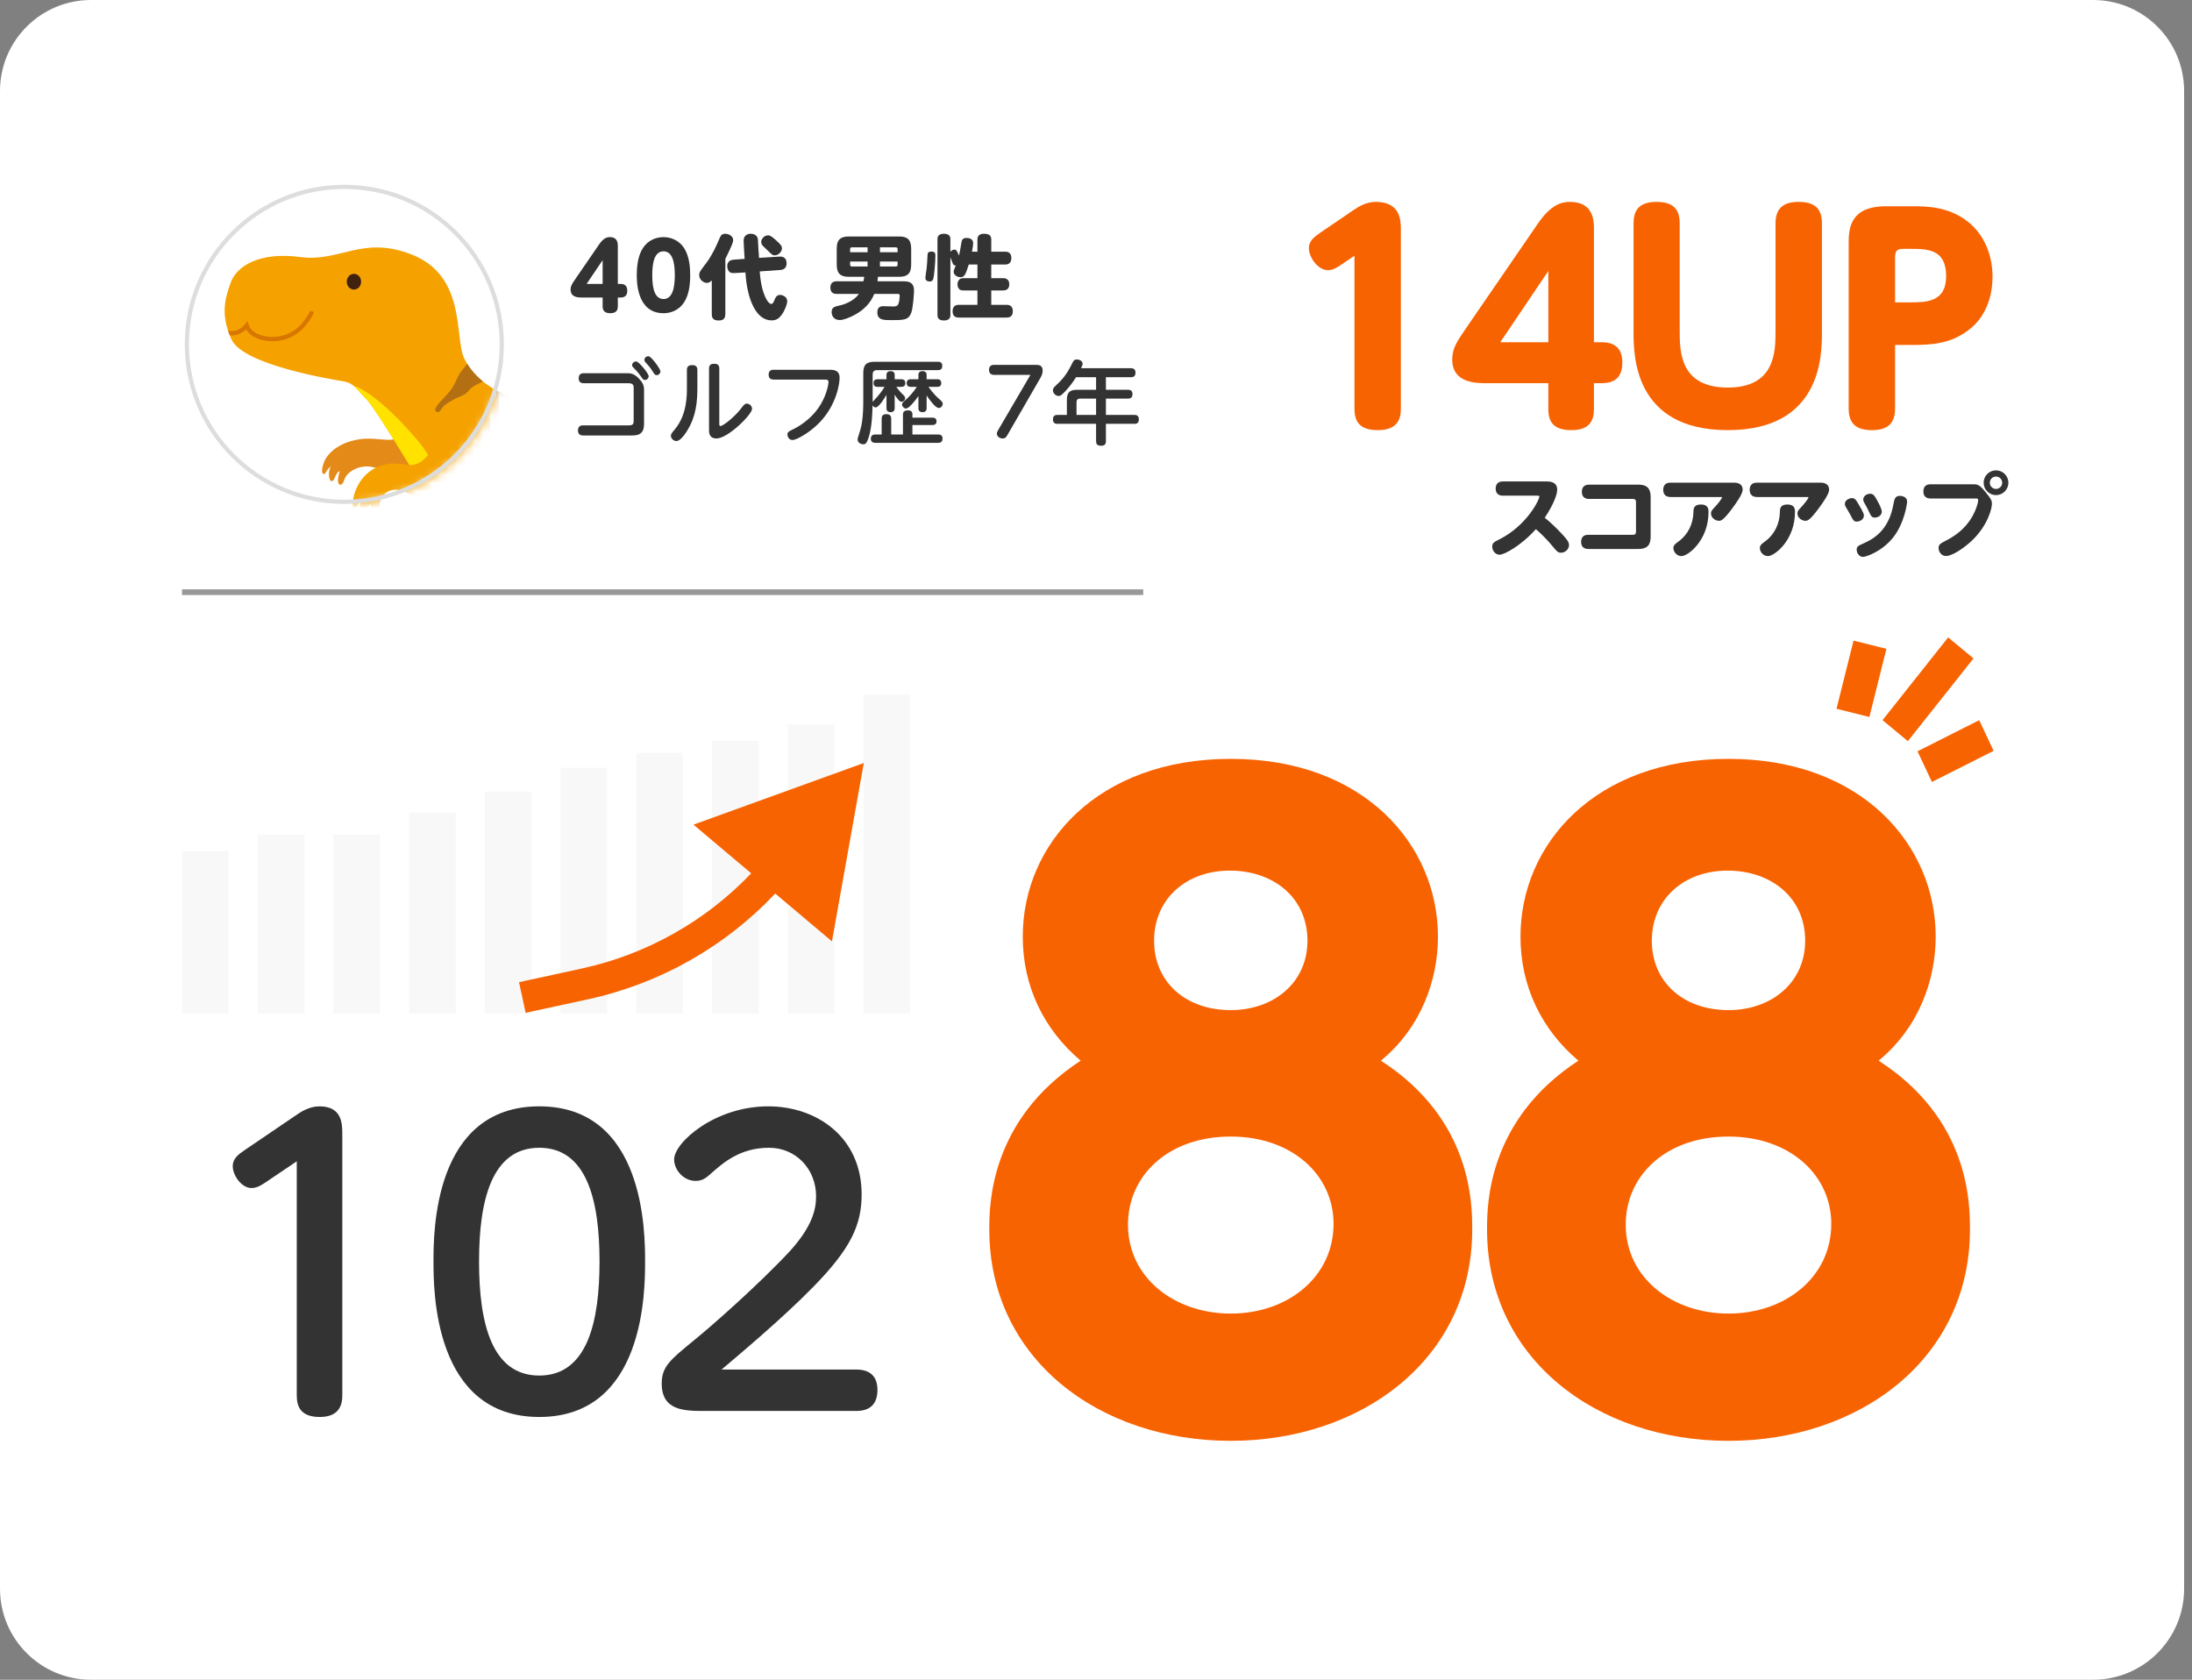 <svg width="261" height="200" viewBox="0 0 261 200" fill="none" xmlns="http://www.w3.org/2000/svg">
<rect x="0" y="0" width="261" height="200" fill="#808080" stroke="none"/>
<path d="M0 10.836C0 4.851 4.851 0 10.836 0H249.227C255.211 0 260.062 4.851 260.062 10.836V189.164C260.062 195.149 255.211 200 249.227 200H10.836C4.851 200 0 195.149 0 189.164V10.836Z" fill="white"/>
<g opacity="0.2">
<path d="M108.359 82.712H102.811V120.678H108.359V82.712Z" fill="#DDDDDD"/>
<path d="M99.343 86.26H93.795V120.678H99.343V86.26Z" fill="#DDDDDD"/>
<path d="M90.328 88.212H84.78V120.678H90.328V88.212Z" fill="#DDDDDD"/>
<path d="M81.314 89.631H75.766V120.678H81.314V89.631Z" fill="#DDDDDD"/>
<path d="M72.298 91.405H66.75V120.678H72.298V91.405Z" fill="#DDDDDD"/>
<path d="M63.281 94.244H57.733V120.678H63.281V94.244Z" fill="#DDDDDD"/>
<path d="M54.267 96.727H48.719V120.678H54.267V96.727Z" fill="#DDDDDD"/>
<path d="M45.251 99.389H39.703V120.678H45.251V99.389Z" fill="#DDDDDD"/>
<path d="M36.235 99.389H30.687V120.678H36.235V99.389Z" fill="#DDDDDD"/>
<path d="M27.22 101.34H21.672V120.678H27.22V101.34Z" fill="#DDDDDD"/>
</g>
<path d="M115.731 29.967H116.382V28.558C116.382 28.363 116.382 27.832 117.151 27.832C117.931 27.832 118.029 28.168 118.029 28.558V29.967H119.686C119.838 29.967 120.423 29.967 120.423 30.726C120.423 31.397 119.979 31.495 119.686 31.495H118.029V33.12H119.426C119.567 33.12 120.174 33.12 120.174 33.846C120.174 34.486 119.73 34.583 119.426 34.583H118.029V36.295H119.86C120.012 36.295 120.597 36.295 120.597 37.054C120.597 37.725 120.152 37.812 119.86 37.812H114.171C114.008 37.812 113.423 37.812 113.423 37.065C113.423 36.393 113.868 36.295 114.171 36.295H116.382V34.583H114.745C114.431 34.583 114.312 34.518 114.225 34.431C114.073 34.28 114.008 34.074 114.008 33.857C114.008 33.63 114.095 33.402 114.225 33.283C114.344 33.174 114.453 33.12 114.745 33.12H116.382V31.495H115.352C114.94 32.817 114.799 33.001 114.344 33.001C113.976 33.001 113.553 32.741 113.553 32.362C113.553 32.21 113.586 32.145 113.803 31.614C113.629 31.614 113.532 31.538 113.467 31.419C113.402 31.3 113.207 30.736 113.163 30.628V37.465C113.163 37.671 113.163 38.159 112.394 38.159C111.625 38.159 111.625 37.682 111.625 37.465V28.526C111.625 28.32 111.625 27.832 112.383 27.832C113.163 27.832 113.163 28.309 113.163 28.526V29.978C113.315 29.783 113.51 29.718 113.64 29.718C113.868 29.718 113.922 29.837 114.193 30.433C114.279 30.043 114.344 29.674 114.453 29.013C114.507 28.656 114.561 28.331 115.06 28.331C115.265 28.331 115.872 28.363 115.872 28.938C115.872 29.208 115.786 29.685 115.731 29.967ZM110.931 29.956C111.375 29.956 111.375 30.227 111.375 30.455C111.375 31.354 111.213 32.947 111.126 33.196C111.083 33.326 111.007 33.521 110.682 33.521C110.628 33.521 110.183 33.51 110.183 33.077C110.183 32.914 110.303 32.178 110.324 32.026C110.378 31.517 110.4 31.311 110.433 30.509C110.443 30.151 110.454 29.956 110.931 29.956Z" fill="#333333"/>
<path d="M104.484 33.489H107.615C108.731 33.489 108.829 34.117 108.829 34.616C108.829 34.897 108.731 36.577 108.515 37.205C108.19 38.116 107.626 38.116 106.087 38.116C105.231 38.116 104.462 38.116 104.462 37.184C104.462 36.458 104.993 36.458 105.199 36.458C105.307 36.458 106.077 36.49 106.347 36.49C106.564 36.49 106.857 36.49 106.976 36.176C107.063 35.97 107.128 35.428 107.128 35.244C107.128 34.995 107.03 34.995 106.846 34.995H104.094C103.888 35.482 103.422 36.609 101.71 37.52C101.146 37.823 100.409 38.105 99.998 38.105C99.228 38.105 99.022 37.53 99.022 37.162C99.022 36.588 99.369 36.501 100.03 36.36C100.572 36.241 101.699 35.818 102.273 34.995H99.618C99.456 34.995 98.871 34.995 98.871 34.247C98.871 33.575 99.347 33.489 99.618 33.489H102.815C102.847 33.337 102.891 33.055 102.902 32.958H101.081C100.16 32.958 99.629 32.643 99.629 31.517V29.599C99.629 28.439 100.193 28.157 101.081 28.157H107.052C107.951 28.157 108.493 28.45 108.493 29.599V31.517C108.493 32.633 107.984 32.958 107.052 32.958H104.538C104.505 33.229 104.494 33.359 104.484 33.489ZM101.222 29.663V30.032H103.303V29.447H101.439C101.298 29.447 101.222 29.523 101.222 29.663ZM104.776 30.032H106.878V29.663C106.878 29.523 106.803 29.447 106.662 29.447H104.776V30.032ZM103.303 31.137H101.222V31.517C101.222 31.657 101.298 31.733 101.439 31.733H103.303V31.137ZM106.878 31.517V31.137H104.776V31.733H106.662C106.803 31.733 106.878 31.657 106.878 31.517Z" fill="#333333"/>
<path d="M86.366 30.834V37.368C86.366 37.704 86.29 38.159 85.618 38.159C85.011 38.159 84.751 37.975 84.751 37.368V33.391C84.632 33.499 84.437 33.684 84.155 33.684C83.819 33.684 83.256 33.348 83.256 32.763C83.256 32.416 83.299 32.362 84.155 31.235C84.437 30.866 84.968 29.989 85.369 29.078C85.727 28.244 85.781 28.125 85.889 28.006C86.03 27.854 86.236 27.832 86.333 27.832C86.767 27.832 87.298 28.103 87.298 28.58C87.298 28.808 87.233 29.068 86.366 30.834ZM91.48 28.017C91.654 28.017 91.881 28.136 92.434 28.634C93.019 29.176 93.106 29.317 93.106 29.566C93.106 29.989 92.662 30.4 92.26 30.4C92.001 30.4 91.946 30.357 91.318 29.739C91.253 29.674 90.917 29.36 90.852 29.295C90.743 29.176 90.635 29.013 90.635 28.818C90.635 28.526 90.917 28.017 91.48 28.017ZM90.375 30.704L92.802 30.552C93.615 30.498 93.658 31.126 93.658 31.354C93.658 31.852 93.388 32.112 92.911 32.145L90.462 32.318C90.646 35.038 91.459 36.187 91.827 36.187C92.044 36.187 92.141 35.916 92.282 35.558C92.412 35.255 92.607 35.114 92.867 35.114C93.171 35.114 93.734 35.32 93.734 35.862C93.734 36.241 93.42 37.021 93.062 37.498C92.781 37.877 92.466 38.148 91.87 38.148C90.007 38.148 88.945 35.591 88.76 32.438L87.439 32.513C87.276 32.524 87.081 32.513 86.929 32.427C86.702 32.286 86.593 31.972 86.593 31.701C86.593 31.267 86.821 30.964 87.341 30.921L88.663 30.823C88.641 30.498 88.544 29.035 88.544 28.742C88.544 28.493 88.544 28.244 88.815 28.017C88.988 27.865 89.237 27.832 89.4 27.832C89.844 27.832 90.213 28.071 90.245 28.526C90.256 28.699 90.288 29.447 90.299 29.599C90.353 30.227 90.364 30.433 90.375 30.704Z" fill="#333333"/>
<path d="M79.007 37.292C75.821 37.292 75.821 33.521 75.821 32.763C75.821 31.202 76.113 30.227 76.547 29.544C77.11 28.656 78.053 28.233 79.007 28.233C79.928 28.233 80.881 28.645 81.466 29.555C82.117 30.574 82.181 31.993 82.181 32.763C82.181 34.117 81.965 35.19 81.477 35.959C80.751 37.097 79.657 37.292 79.007 37.292ZM79.007 35.602C80.025 35.602 80.35 34.377 80.35 32.763C80.35 30.964 79.949 29.924 79.007 29.924C77.977 29.924 77.663 31.148 77.663 32.763C77.663 34.518 78.031 35.602 79.007 35.602Z" fill="#333333"/>
<path d="M73.565 33.803H73.869C74.161 33.803 74.692 33.868 74.692 34.605C74.692 35.19 74.4 35.428 73.869 35.428H73.565V36.447C73.565 36.837 73.457 37.292 72.677 37.292C71.983 37.292 71.756 36.989 71.756 36.458V35.428H69.328C68.884 35.428 67.941 35.428 67.941 34.486C67.941 34.041 68.126 33.781 68.494 33.239L71.344 29.089C71.875 28.32 72.297 28.233 72.612 28.233C73.565 28.233 73.565 29.013 73.565 29.306V33.803ZM69.849 33.803H71.756V30.975L69.849 33.803Z" fill="#333333"/>
<path d="M128.722 43.842H134.638C134.768 43.842 135.202 43.842 135.202 44.351C135.202 44.774 135.007 44.915 134.638 44.915H131.68V46.41H134.281C134.432 46.41 134.844 46.41 134.844 46.908C134.844 47.309 134.671 47.461 134.281 47.461H131.68V49.401H135.05C135.223 49.401 135.603 49.412 135.603 49.932C135.603 50.452 135.245 50.463 135.05 50.463H131.68V52.511C131.68 52.706 131.669 53.074 131.127 53.074C130.607 53.074 130.51 52.857 130.51 52.511V50.463H125.937C125.764 50.463 125.374 50.463 125.374 49.943C125.374 49.412 125.753 49.401 125.937 49.401H127.031V47.613C127.031 46.714 127.389 46.41 128.234 46.41H130.51V44.915H128.126C127.692 45.597 127.27 46.139 126.836 46.594C126.338 47.114 126.23 47.147 126.056 47.147C125.699 47.147 125.374 46.822 125.374 46.475C125.374 46.248 125.482 46.139 125.612 46.009C126.533 45.153 126.988 44.633 127.714 43.17C127.801 42.986 127.898 42.802 128.223 42.802C128.548 42.802 128.906 42.997 128.906 43.3C128.906 43.43 128.852 43.571 128.722 43.842ZM128.18 49.401H130.51V47.461H128.603C128.31 47.461 128.18 47.613 128.18 47.884V49.401Z" fill="#333333"/>
<path d="M122.695 44.633H118.372C118.058 44.633 117.765 44.503 117.765 44.037C117.765 43.614 117.993 43.441 118.372 43.441H123.226C123.692 43.441 124.148 43.463 124.148 44.113C124.148 44.546 123.974 44.839 123.833 45.077L119.965 51.774C119.813 52.034 119.716 52.207 119.38 52.207C119.022 52.207 118.697 51.958 118.697 51.633C118.697 51.492 118.74 51.395 118.892 51.135L122.695 44.633Z" fill="#333333"/>
<path d="M110.332 47.082V48.577C110.332 48.696 110.332 49.076 109.844 49.076C109.356 49.076 109.356 48.718 109.356 48.577V47.158C108.988 47.678 108.576 48.166 108.327 48.382C108.262 48.447 108.056 48.642 107.861 48.642C107.666 48.642 107.406 48.404 107.406 48.166C107.406 47.981 107.482 47.916 107.991 47.461C108.099 47.364 108.674 46.833 109.161 46.063H108.457C108.349 46.063 107.958 46.063 107.958 45.619C107.958 45.186 108.284 45.153 108.457 45.153H109.356V44.644C109.356 44.308 109.562 44.189 109.833 44.189C110.147 44.189 110.332 44.34 110.332 44.644V45.153H111.578C111.697 45.153 112.076 45.153 112.076 45.608C112.076 45.998 111.816 46.063 111.578 46.063H110.548C111.079 46.811 111.589 47.299 111.708 47.396C112.217 47.862 112.25 47.895 112.25 48.079C112.25 48.295 112.065 48.577 111.784 48.577C111.534 48.577 111.198 48.209 111.101 48.1C110.928 47.905 110.548 47.429 110.332 47.082ZM105.325 46.063H104.513C104.35 46.063 104.014 46.053 104.014 45.619C104.014 45.261 104.22 45.153 104.513 45.153H105.553V44.633C105.553 44.286 105.802 44.189 106.041 44.189C106.333 44.189 106.528 44.34 106.528 44.633V45.153H107.297C107.503 45.153 107.796 45.196 107.796 45.608C107.796 45.933 107.623 46.063 107.297 46.063H106.723C106.788 46.161 107.102 46.583 107.417 46.887C107.698 47.147 107.774 47.255 107.774 47.407C107.774 47.624 107.568 47.84 107.33 47.84C107.081 47.84 106.734 47.309 106.528 46.995V48.577C106.528 48.696 106.528 49.076 106.041 49.076C105.553 49.076 105.553 48.707 105.553 48.577V47.006C105.39 47.299 104.654 48.512 104.263 48.512C104.112 48.512 103.971 48.393 103.895 48.263C103.873 49.151 103.83 50.864 103.429 52.088C103.212 52.749 103.071 52.901 102.779 52.901C102.584 52.901 102.118 52.76 102.118 52.348C102.118 52.207 102.118 52.196 102.432 51.21C102.595 50.723 102.736 49.715 102.768 48.848C102.79 48.382 102.79 47.862 102.79 47.548V44.427C102.79 43.398 103.191 43.073 104.144 43.073H111.654C111.849 43.073 112.195 43.094 112.195 43.538C112.195 43.864 112.098 44.069 111.654 44.069H104.437C104.047 44.069 103.906 44.264 103.906 44.6V47.851C103.982 47.743 104.383 47.331 104.458 47.244C104.578 47.104 104.979 46.638 105.325 46.063ZM108.641 50.604V51.73H111.675C111.816 51.73 112.228 51.741 112.228 52.196C112.228 52.511 112.119 52.727 111.675 52.727H104.242C104.123 52.727 103.689 52.727 103.689 52.251C103.689 51.936 103.83 51.73 104.22 51.73H104.979V49.878C104.979 49.682 105 49.314 105.51 49.314C105.91 49.314 106.116 49.444 106.116 49.878V51.73H107.514V49.368C107.514 49.141 107.579 48.859 108.099 48.859C108.316 48.859 108.641 48.913 108.641 49.292V49.726H111.014C111.123 49.726 111.513 49.726 111.513 50.17C111.513 50.604 111.123 50.604 111.014 50.604H108.641Z" fill="#333333"/>
<path d="M98.249 45.196H92.127C91.997 45.196 91.52 45.196 91.52 44.611C91.52 44.026 91.975 44.026 92.127 44.026H98.824C99.387 44.026 99.972 44.145 99.972 44.98C99.972 45.651 99.626 48.166 97.61 50.279C96.429 51.514 94.825 52.392 94.37 52.392C93.958 52.392 93.763 52.012 93.763 51.752C93.763 51.427 93.915 51.362 94.478 51.091C94.684 50.994 96.591 50.073 97.74 48.111C98.477 46.865 98.65 45.706 98.65 45.489C98.65 45.196 98.444 45.196 98.249 45.196Z" fill="#333333"/>
<path d="M81.79 46.215V44.048C81.79 43.809 81.844 43.474 82.407 43.474C82.808 43.474 83.036 43.614 83.036 44.048V46.117C83.036 47.851 82.884 49.52 81.876 51.189C81.757 51.395 81.085 52.511 80.544 52.511C80.24 52.511 79.883 52.251 79.883 51.882C79.883 51.687 79.926 51.633 80.392 51.069C81.79 49.368 81.79 47.071 81.79 46.215ZM85.647 43.885V50.43C85.647 50.604 85.647 50.723 85.777 50.723C86.113 50.723 87.489 49.628 88.259 48.61C88.562 48.209 88.681 48.057 88.92 48.057C89.266 48.057 89.548 48.361 89.548 48.675C89.548 49.347 86.677 52.207 85.311 52.207C84.423 52.207 84.423 51.481 84.423 51.232V43.885C84.423 43.614 84.499 43.311 85.03 43.311C85.431 43.311 85.647 43.452 85.647 43.885Z" fill="#333333"/>
<path d="M69.502 44.438H74.627C75.028 44.438 75.451 44.438 76.047 45.045C76.469 45.467 76.686 45.825 76.686 46.388V50.484C76.686 51.611 76.09 51.85 75.266 51.85H69.426C68.895 51.85 68.819 51.481 68.819 51.264C68.819 50.788 69.09 50.647 69.426 50.647H74.865C75.342 50.647 75.451 50.506 75.451 50.094V46.182C75.451 45.933 75.418 45.63 74.865 45.63H69.502C69.263 45.63 68.906 45.554 68.906 45.056C68.906 44.6 69.144 44.438 69.502 44.438ZM77.249 42.422C77.585 42.487 78.636 43.918 78.636 44.221C78.636 44.438 78.452 44.666 78.192 44.666C77.986 44.666 77.932 44.568 77.726 44.243C77.412 43.734 77.119 43.43 76.87 43.148C76.729 42.997 76.729 42.91 76.729 42.856C76.729 42.553 77.033 42.379 77.249 42.422ZM75.776 43.04C76.112 43.094 77.239 44.481 77.239 44.795C77.239 45.012 77.044 45.24 76.805 45.24C76.588 45.24 76.523 45.131 76.328 44.839C76.014 44.373 75.646 43.994 75.429 43.777C75.277 43.636 75.266 43.549 75.266 43.474C75.266 43.181 75.57 43.008 75.776 43.04Z" fill="#333333"/>
<path d="M60 41C60 51.493 51.493 60 41 60C30.507 60 22 51.493 22 41C22 30.507 30.507 22 41 22C51.493 22 60 30.507 60 41Z" fill="white"/>
<mask id="mask0_478_4916" style="mask-type:alpha" maskUnits="userSpaceOnUse" x="22" y="22" width="38" height="38">
<path d="M60 41C60 51.493 51.493 60 41 60C30.507 60 22 51.493 22 41C22 30.507 30.507 22 41 22C51.493 22 60 30.507 60 41Z" fill="white"/>
</mask>
<g mask="url(#mask0_478_4916)">
<g clip-path="url(#clip0_478_4916)">
<path d="M50.637 50.489C49.575 50.534 48.952 51.057 48.323 51.543C47.691 52.026 47.105 52.363 46.353 52.37C45.325 52.38 43.899 52.018 42.218 52.408C39.804 52.966 38.881 54.352 38.675 54.807C38.32 55.59 38.239 56.349 38.514 56.43C38.748 56.498 38.745 56.251 38.974 55.954C39.205 55.65 39.366 55.539 39.381 55.559C39.301 55.693 39.238 55.861 39.21 56.035C39.115 56.603 39.208 57.222 39.432 57.272C39.786 57.353 39.811 56.857 40.075 56.445C40.257 56.161 40.385 56.115 40.45 56.078C40.473 56.088 40.342 56.389 40.262 56.925C40.199 57.353 40.289 57.702 40.518 57.718C40.883 57.74 40.921 57.116 41.227 56.669C41.58 56.156 42.52 55.512 43.763 55.534C44.656 55.552 45.471 56.035 46.914 56.332C49.777 56.92 51.167 56.025 52.03 55.016C53.142 53.721 53.029 50.393 50.637 50.491V50.489Z" fill="#E38A19"/>
<path d="M60.489 58.278C59.805 57.459 58.429 56.644 56.51 56.717C55.511 56.754 53.65 58.042 53.17 58.92C52.367 60.386 52.745 61.548 53.313 65.598C53.688 68.274 54.948 72.275 54.095 72.703C53.243 73.131 50.541 72.419 49.762 73.981C49.316 74.874 50.106 76.697 52.035 77.248C54.025 77.817 56.902 77.678 58.094 77.339C59.536 76.926 59.138 74.335 59.282 73.128C59.425 71.921 60.869 70.432 61.412 67.16C62.124 62.896 61.917 59.994 60.489 58.278Z" fill="#E38A19"/>
<path d="M27.449 33.697C28.196 31.565 31.073 29.967 35.762 30.606C40.45 31.245 43.104 28.013 48.977 30.287C55.584 32.845 54.093 40.199 55.265 42.649C56.437 45.101 59.1 47.126 63.472 47.976C67.841 48.829 70.955 47.843 78.055 50.62C82.296 52.28 84.33 54.632 93.098 53.517C102.244 52.355 106.099 46.271 106.741 47.016C107.38 47.763 104.304 54.149 95.161 58.49C85.284 63.178 76.9 62.185 76.9 62.185C76.9 62.185 71.146 68.01 65.177 68.649C59.209 69.288 55.516 66.161 52.39 61.259C49.264 56.357 44.859 48.756 43.579 47.476C42.505 46.402 42.158 45.63 40.951 45.416C39.743 45.202 28.943 43.497 27.557 40.406C26.222 37.435 26.803 35.546 27.449 33.697Z" fill="#F5A200"/>
<path d="M49.973 52.737C46.328 48.321 43.134 46.102 42.145 45.977C42.583 46.346 42.96 46.862 43.579 47.481C44.859 48.761 49.264 56.362 52.39 61.264C55.516 66.166 59.211 69.293 65.177 68.654C67.388 68.417 69.569 67.466 71.44 66.367C68.832 65.49 63.64 65.396 59.991 63.326C52.601 59.134 52.116 55.336 49.973 52.74V52.737Z" fill="#FFE200"/>
<path d="M72.353 61.832C73.88 66.322 71.146 70.359 70.293 73.236C69.443 76.104 69.126 77.439 69.332 79.205C69.581 81.335 69.373 82.407 67.491 82.691C65.353 83.013 62.572 83.066 60.416 82.507C58.213 81.939 57.981 80.216 59.017 79.157C60.595 77.545 62.971 77.605 63.044 76.468C63.115 75.332 61.694 72.703 61.198 69.647C60.7 66.591 61.404 63.311 62.121 61.475C63.399 58.208 71.073 58.065 72.351 61.83L72.353 61.832Z" fill="#F5A200"/>
<path d="M42.998 33.541C42.998 33.023 42.616 32.603 42.143 32.603C41.67 32.603 41.288 33.023 41.288 33.541C41.288 34.06 41.67 34.48 42.143 34.48C42.616 34.48 42.998 34.06 42.998 33.541Z" fill="#412210"/>
<path d="M37.198 37.055C37.072 36.99 36.919 37.038 36.851 37.163C35.928 38.904 34.681 39.857 33.033 40.081C31.863 40.239 30.032 39.907 29.62 38.675L29.466 38.222L29.172 38.599C28.659 39.256 27.925 39.54 27.155 39.379C27.213 39.558 27.281 39.741 27.354 39.928C28.071 39.99 28.765 39.739 29.303 39.221C29.912 40.275 31.35 40.632 32.475 40.632C32.701 40.632 32.912 40.617 33.103 40.592C34.902 40.348 36.315 39.276 37.306 37.405C37.374 37.279 37.324 37.123 37.198 37.058V37.055Z" fill="#D87600"/>
<path d="M53.087 52.717C52.053 52.954 51.535 53.583 51.002 54.174C50.471 54.765 49.955 55.202 49.216 55.346C48.207 55.542 47.038 54.714 44.955 55.6C42.674 56.571 42.156 58.93 42.108 59.139C41.917 59.976 41.962 60.733 42.246 60.761C42.488 60.786 42.463 60.371 42.588 60.162C42.759 59.82 42.923 59.732 42.943 59.747C42.888 59.893 42.858 60.069 42.86 60.245C42.867 60.821 43.074 61.412 43.305 61.422C43.67 61.438 43.602 60.947 43.788 60.492C43.914 60.18 44.032 60.112 44.09 60.062C44.113 60.067 44.148 60.462 44.261 60.874C44.377 61.289 44.56 61.588 44.789 61.558C45.151 61.513 45.116 60.678 45.139 60.437C45.187 59.933 45.443 58.334 47.07 58.306C47.963 58.291 49.02 59.103 50.494 59.134C53.416 59.191 54.618 58.057 55.285 56.91C56.14 55.434 55.423 52.182 53.092 52.715L53.087 52.717Z" fill="#F5A200"/>
<path d="M58.381 55.041C58.789 55.036 58.691 53.728 58.834 52.992C58.929 52.493 59.234 51.935 59.443 51.455C59.807 50.622 60.818 50.064 61.284 49.284C61.54 48.854 62.126 48.328 62.363 47.722C61.095 47.395 59.991 46.96 59.045 46.439C59.075 47.041 59.188 47.71 59.188 47.986C59.188 48.487 59.196 48.879 58.932 49.334C58.696 49.739 58.235 50.076 58.152 50.529C58.064 51.017 58.228 51.354 58.047 51.862C57.843 52.436 57.823 52.851 57.792 53.454C57.752 54.234 58.004 55.046 58.386 55.041H58.381Z" fill="#B56F13"/>
<path d="M55.941 46.359C56.352 45.906 56.975 45.725 57.486 45.401C56.711 44.772 56.095 44.07 55.635 43.316C55.386 43.648 55.102 43.964 54.893 44.251C54.417 44.898 54.209 45.675 53.773 46.303C53.124 47.239 51.346 48.635 51.947 49.015C52.355 49.272 52.561 48.582 52.88 48.301C53.165 48.052 53.565 47.835 53.892 47.637C54.206 47.446 54.576 47.294 54.925 47.151C55.474 46.925 55.569 46.776 55.947 46.361L55.941 46.359Z" fill="#B56F13"/>
</g>
</g>
<path fill-rule="evenodd" clip-rule="evenodd" d="M41 59.5C51.217 59.5 59.5 51.217 59.5 41C59.5 30.783 51.217 22.5 41 22.5C30.783 22.5 22.5 30.783 22.5 41C22.5 51.217 30.783 59.5 41 59.5ZM41 60C51.493 60 60 51.493 60 41C60 30.507 51.493 22 41 22C30.507 22 22 30.507 22 41C22 51.493 30.507 60 41 60Z" fill="#DDDDDD"/>
<path d="M85.918 163.064H101.967C103.267 163.064 104.478 163.602 104.478 165.485C104.478 167.189 103.581 167.995 101.967 167.995H83.9C81.525 167.995 78.79 167.995 78.79 164.723C78.79 162.705 79.821 161.898 82.6 159.612C84.707 157.909 90.356 152.932 94.032 148.987C96.677 146.073 97.171 144.056 97.171 142.442C97.171 139.214 94.794 136.659 91.567 136.659C88.07 136.659 86.052 138.497 84.573 139.797C83.945 140.38 83.497 140.604 82.825 140.604C81.39 140.604 80.269 139.304 80.269 138.048C80.269 136.031 85.111 131.727 91.477 131.727C97.215 131.727 102.595 135.359 102.595 142.218C102.595 145.939 101.205 148.763 96.812 153.246C93.091 157.057 87.756 161.495 85.918 163.064Z" fill="#333333"/>
<path d="M64.213 168.713C51.615 168.713 51.615 153.605 51.615 150.198C51.615 146.746 51.615 131.727 64.213 131.727C76.81 131.727 76.81 146.835 76.81 150.198C76.81 153.605 76.81 168.713 64.213 168.713ZM64.213 163.781C69.996 163.781 71.386 157.236 71.386 150.198C71.386 142.801 69.817 136.659 64.213 136.659C58.519 136.659 57.04 142.98 57.04 150.198C57.04 157.684 58.609 163.781 64.213 163.781Z" fill="#333333"/>
<path d="M35.335 138.273L31.614 140.783C31.21 141.052 30.627 141.456 29.955 141.456C28.744 141.456 27.713 139.931 27.713 138.855C27.713 137.914 28.431 137.421 29.148 136.928L35.155 132.848C35.783 132.4 36.814 131.727 38.025 131.727C40.759 131.727 40.759 133.834 40.759 135.09V166.157C40.759 167.682 40.042 168.713 38.069 168.713C35.828 168.713 35.335 167.502 35.335 166.157V138.273Z" fill="#333333"/>
<path d="M225.646 41.073V48.647C225.646 50.337 224.833 51.215 222.915 51.215C221.225 51.215 220.12 50.63 220.12 48.647V29.077C220.12 27.419 220.12 24.559 224.573 24.559H227.694C229.417 24.559 232.017 24.591 234.293 26.379C236.276 27.939 237.251 30.378 237.251 32.978C237.251 34.441 236.894 37.464 234.326 39.35C232.278 40.878 230.197 41.073 227.661 41.073H225.646ZM225.646 36.001H227.369C229.319 36.001 231.725 36.001 231.725 32.881C231.725 29.63 229.482 29.63 227.369 29.63H226.654C225.906 29.63 225.646 29.825 225.646 30.638V36.001Z" fill="#F86302"/>
<path d="M194.507 39.512V26.607C194.507 25.469 194.8 24.038 197.205 24.038C198.928 24.038 200.001 24.624 200.001 26.607V39.35C200.001 41.82 200.001 46.144 205.722 46.144C211.411 46.144 211.411 41.82 211.411 39.35V26.607C211.411 24.949 212.191 24.038 214.142 24.038C215.995 24.038 216.937 24.754 216.937 26.607V39.512C216.937 42.243 216.937 51.215 205.722 51.215C194.507 51.215 194.507 42.243 194.507 39.512Z" fill="#F86302"/>
<path d="M189.789 40.748H190.699C191.576 40.748 193.169 40.943 193.169 43.153C193.169 44.908 192.292 45.624 190.699 45.624H189.789V48.679C189.789 49.85 189.463 51.215 187.123 51.215C185.042 51.215 184.36 50.305 184.36 48.712V45.624H177.078C175.745 45.624 172.917 45.624 172.917 42.795C172.917 41.463 173.47 40.682 174.575 39.057L183.124 26.607C184.717 24.299 185.985 24.038 186.928 24.038C189.789 24.038 189.789 26.379 189.789 27.257V40.748ZM178.638 40.748H184.36V32.263L178.638 40.748Z" fill="#F86302"/>
<path d="M161.274 30.443L159.746 31.483C159.389 31.743 158.771 32.166 158.121 32.166C156.885 32.166 155.845 30.605 155.845 29.532C155.845 28.655 156.56 28.167 157.243 27.679L161.209 24.981C161.762 24.624 162.607 24.038 163.842 24.038C166.8 24.038 166.8 26.379 166.8 27.289V48.647C166.8 49.752 166.508 51.215 164.07 51.215C161.827 51.215 161.274 50.142 161.274 48.647V30.443Z" fill="#F86302"/>
<path d="M237.664 56.003C238.466 56.003 239.138 56.654 239.138 57.477C239.138 58.29 238.477 58.951 237.664 58.951C236.852 58.951 236.191 58.29 236.191 57.477C236.191 56.654 236.852 56.003 237.664 56.003ZM237.664 56.74C237.263 56.74 236.928 57.054 236.928 57.477C236.928 57.889 237.253 58.214 237.664 58.214C238.076 58.214 238.401 57.878 238.401 57.477C238.401 57.065 238.065 56.74 237.664 56.74ZM235.27 59.352H229.873C229.7 59.352 229.017 59.352 229.017 58.507C229.017 57.737 229.581 57.661 229.873 57.661H234.955C235.454 57.661 235.692 57.683 236.451 58.637C237.047 59.384 237.177 59.547 237.177 60.013C237.177 60.457 236.743 62.527 234.76 64.401C233.883 65.225 232.463 66.2 231.726 66.2C231.098 66.2 230.827 65.637 230.827 65.246C230.827 64.824 231.022 64.726 231.78 64.325C232.366 64.022 234.219 63.058 235.172 60.825C235.4 60.305 235.541 59.764 235.541 59.558C235.541 59.352 235.421 59.352 235.27 59.352Z" fill="#333333"/>
<path d="M219.666 60.002C219.666 59.503 220.262 59.308 220.5 59.308C220.869 59.308 220.988 59.514 221.27 59.991C221.909 61.053 221.931 61.226 221.931 61.4C221.931 61.833 221.465 62.104 221.086 62.104C220.739 62.104 220.685 61.996 220.305 61.27C220.229 61.118 219.839 60.468 219.764 60.338C219.677 60.175 219.666 60.056 219.666 60.002ZM221.855 59.471C221.855 59.038 222.31 58.788 222.678 58.788C223.036 58.788 223.188 58.983 223.524 59.601C223.719 59.948 224.065 60.62 224.065 60.912C224.065 61.411 223.556 61.627 223.242 61.627C222.863 61.627 222.787 61.465 222.462 60.771C222.332 60.5 222.31 60.435 221.985 59.872C221.931 59.774 221.855 59.644 221.855 59.471ZM227.078 59.731C227.078 59.948 226.774 62.267 225.42 63.989C224.076 65.68 222.191 66.308 221.812 66.308C221.421 66.308 221.075 65.897 221.075 65.463C221.075 65.062 221.226 64.997 221.92 64.683C222.949 64.228 224.878 63.231 225.442 60.078C225.561 59.428 225.637 59.038 226.233 59.038C226.46 59.038 226.709 59.135 226.85 59.233C227.024 59.352 227.078 59.568 227.078 59.731Z" fill="#333333"/>
<path d="M209.188 57.466H216.729C216.957 57.466 217.791 57.466 217.791 58.322C217.791 58.81 217.022 59.904 216.534 60.554C215.451 62.007 215.212 62.007 214.952 62.007C214.541 62.007 214.02 61.649 214.02 61.129C214.02 60.858 214.107 60.771 214.53 60.316C214.811 60.024 215.332 59.352 215.332 59.233C215.332 59.178 215.267 59.178 215.234 59.178H209.188C208.418 59.178 208.332 58.582 208.332 58.333C208.332 57.867 208.548 57.466 209.188 57.466ZM210.51 66.211C209.859 66.211 209.545 65.604 209.545 65.279C209.545 64.921 209.708 64.802 210.174 64.456C211.279 63.654 211.907 62.353 211.929 60.977C211.929 60.62 211.94 60.067 212.818 60.067C213.674 60.067 213.728 60.587 213.728 60.956C213.728 64.336 211.29 66.211 210.51 66.211Z" fill="#333333"/>
<path d="M198.894 57.466H206.435C206.663 57.466 207.497 57.466 207.497 58.322C207.497 58.81 206.728 59.904 206.24 60.554C205.157 62.007 204.918 62.007 204.658 62.007C204.247 62.007 203.726 61.649 203.726 61.129C203.726 60.858 203.813 60.771 204.236 60.316C204.517 60.024 205.038 59.352 205.038 59.233C205.038 59.178 204.973 59.178 204.94 59.178H198.894C198.124 59.178 198.038 58.582 198.038 58.333C198.038 57.867 198.254 57.466 198.894 57.466ZM200.216 66.211C199.565 66.211 199.251 65.604 199.251 65.279C199.251 64.921 199.414 64.802 199.88 64.456C200.985 63.654 201.613 62.353 201.635 60.977C201.635 60.62 201.646 60.067 202.524 60.067C203.38 60.067 203.434 60.587 203.434 60.956C203.434 64.336 200.996 66.211 200.216 66.211Z" fill="#333333"/>
<path d="M189.195 57.705H195.068C195.924 57.705 196.542 57.976 196.542 59.178V63.892C196.542 64.921 196.109 65.366 195.068 65.366H189.109C188.318 65.366 188.263 64.748 188.263 64.531C188.263 64.055 188.48 63.675 189.109 63.675H194.451C194.689 63.675 194.797 63.556 194.797 63.328V59.753C194.797 59.547 194.7 59.406 194.451 59.406H189.195C188.393 59.406 188.35 58.767 188.35 58.572C188.35 58.106 188.556 57.705 189.195 57.705Z" fill="#333333"/>
<path d="M183.041 59.016H178.934C178.132 59.016 178.089 58.377 178.089 58.181C178.089 57.726 178.294 57.325 178.934 57.325H184.124C184.493 57.325 185.414 57.325 185.414 58.312C185.414 58.821 185.045 59.969 183.929 61.649C184.384 62.007 185.208 62.722 186.14 63.751C186.541 64.195 186.822 64.531 186.822 64.9C186.822 65.387 186.367 65.81 185.88 65.81C185.5 65.81 185.392 65.68 184.828 64.997C183.994 63.979 183.062 63.166 182.878 63.003C181.058 65.03 179.075 66.048 178.565 66.048C178.034 66.048 177.677 65.539 177.677 65.095C177.677 64.65 177.883 64.542 178.576 64.195C181.805 62.548 183.29 59.514 183.29 59.113C183.29 59.016 183.192 59.016 183.041 59.016Z" fill="#333333"/>
<path d="M234.562 146.397C234.562 161.841 221.352 171.554 205.811 171.554C190.076 171.554 177.061 161.744 177.061 146.397C177.061 143.581 177.061 133.382 187.939 126.291C183.568 122.601 181.043 117.453 181.043 111.528C181.043 100.455 189.979 90.353 205.811 90.353C221.74 90.353 230.482 100.649 230.482 111.528C230.482 116.578 228.539 122.309 223.683 126.291C234.562 133.285 234.562 143.386 234.562 146.397ZM214.941 112.013C214.941 106.768 210.765 103.66 205.714 103.66C200.469 103.66 196.681 107.06 196.681 112.013C196.681 116.87 200.372 120.269 205.811 120.269C210.959 120.269 214.941 116.967 214.941 112.013ZM218.049 145.717C218.049 139.89 213.096 135.325 205.811 135.325C198.332 135.325 193.573 139.987 193.573 145.815C193.573 152.128 199.109 156.402 205.811 156.402C212.61 156.402 218.049 152.031 218.049 145.717Z" fill="#F86302"/>
<path d="M175.297 146.397C175.297 161.841 162.087 171.554 146.547 171.554C130.812 171.554 117.796 161.744 117.796 146.397C117.796 143.581 117.796 133.382 128.675 126.291C124.304 122.601 121.778 117.453 121.778 111.528C121.778 100.455 130.714 90.353 146.547 90.353C162.476 90.353 171.218 100.649 171.218 111.528C171.218 116.578 169.275 122.309 164.419 126.291C175.297 133.285 175.297 143.386 175.297 146.397ZM155.677 112.013C155.677 106.768 151.5 103.66 146.449 103.66C141.204 103.66 137.416 107.06 137.416 112.013C137.416 116.87 141.107 120.269 146.547 120.269C151.695 120.269 155.677 116.967 155.677 112.013ZM158.785 145.717C158.785 139.89 153.831 135.325 146.547 135.325C139.068 135.325 134.308 139.987 134.308 145.815C134.308 152.128 139.845 156.402 146.547 156.402C153.346 156.402 158.785 152.031 158.785 145.717Z" fill="#F86302"/>
<path fill-rule="evenodd" clip-rule="evenodd" d="M82.57 98.188L102.854 90.847L99.06 112.084L92.307 106.392C86.356 112.704 78.606 117.115 70.038 118.975L62.59 120.593L61.798 116.942L69.247 115.324C77.004 113.639 84.028 109.666 89.446 103.981L82.57 98.188Z" fill="#F86302"/>
<path opacity="0.5" fill-rule="evenodd" clip-rule="evenodd" d="M136.126 70.847H21.672V70.17H136.126V70.847Z" fill="#333333"/>
<path fill-rule="evenodd" clip-rule="evenodd" d="M218.672 84.389L220.7 76.276L224.614 77.254L222.586 85.368L218.672 84.389Z" fill="#F86302"/>
<path fill-rule="evenodd" clip-rule="evenodd" d="M228.317 89.453L235.662 85.748L237.378 89.399L230.032 93.104L228.317 89.453Z" fill="#F86302"/>
<path fill-rule="evenodd" clip-rule="evenodd" d="M224.15 85.745L231.965 75.892L234.983 78.395L227.168 88.247L224.15 85.745Z" fill="#F86302"/>
<defs>
<clipPath id="clip0_478_4916">
<rect width="80.071" height="54.841" fill="white" transform="translate(26.75 29.464)"/>
</clipPath>
</defs>
</svg>
